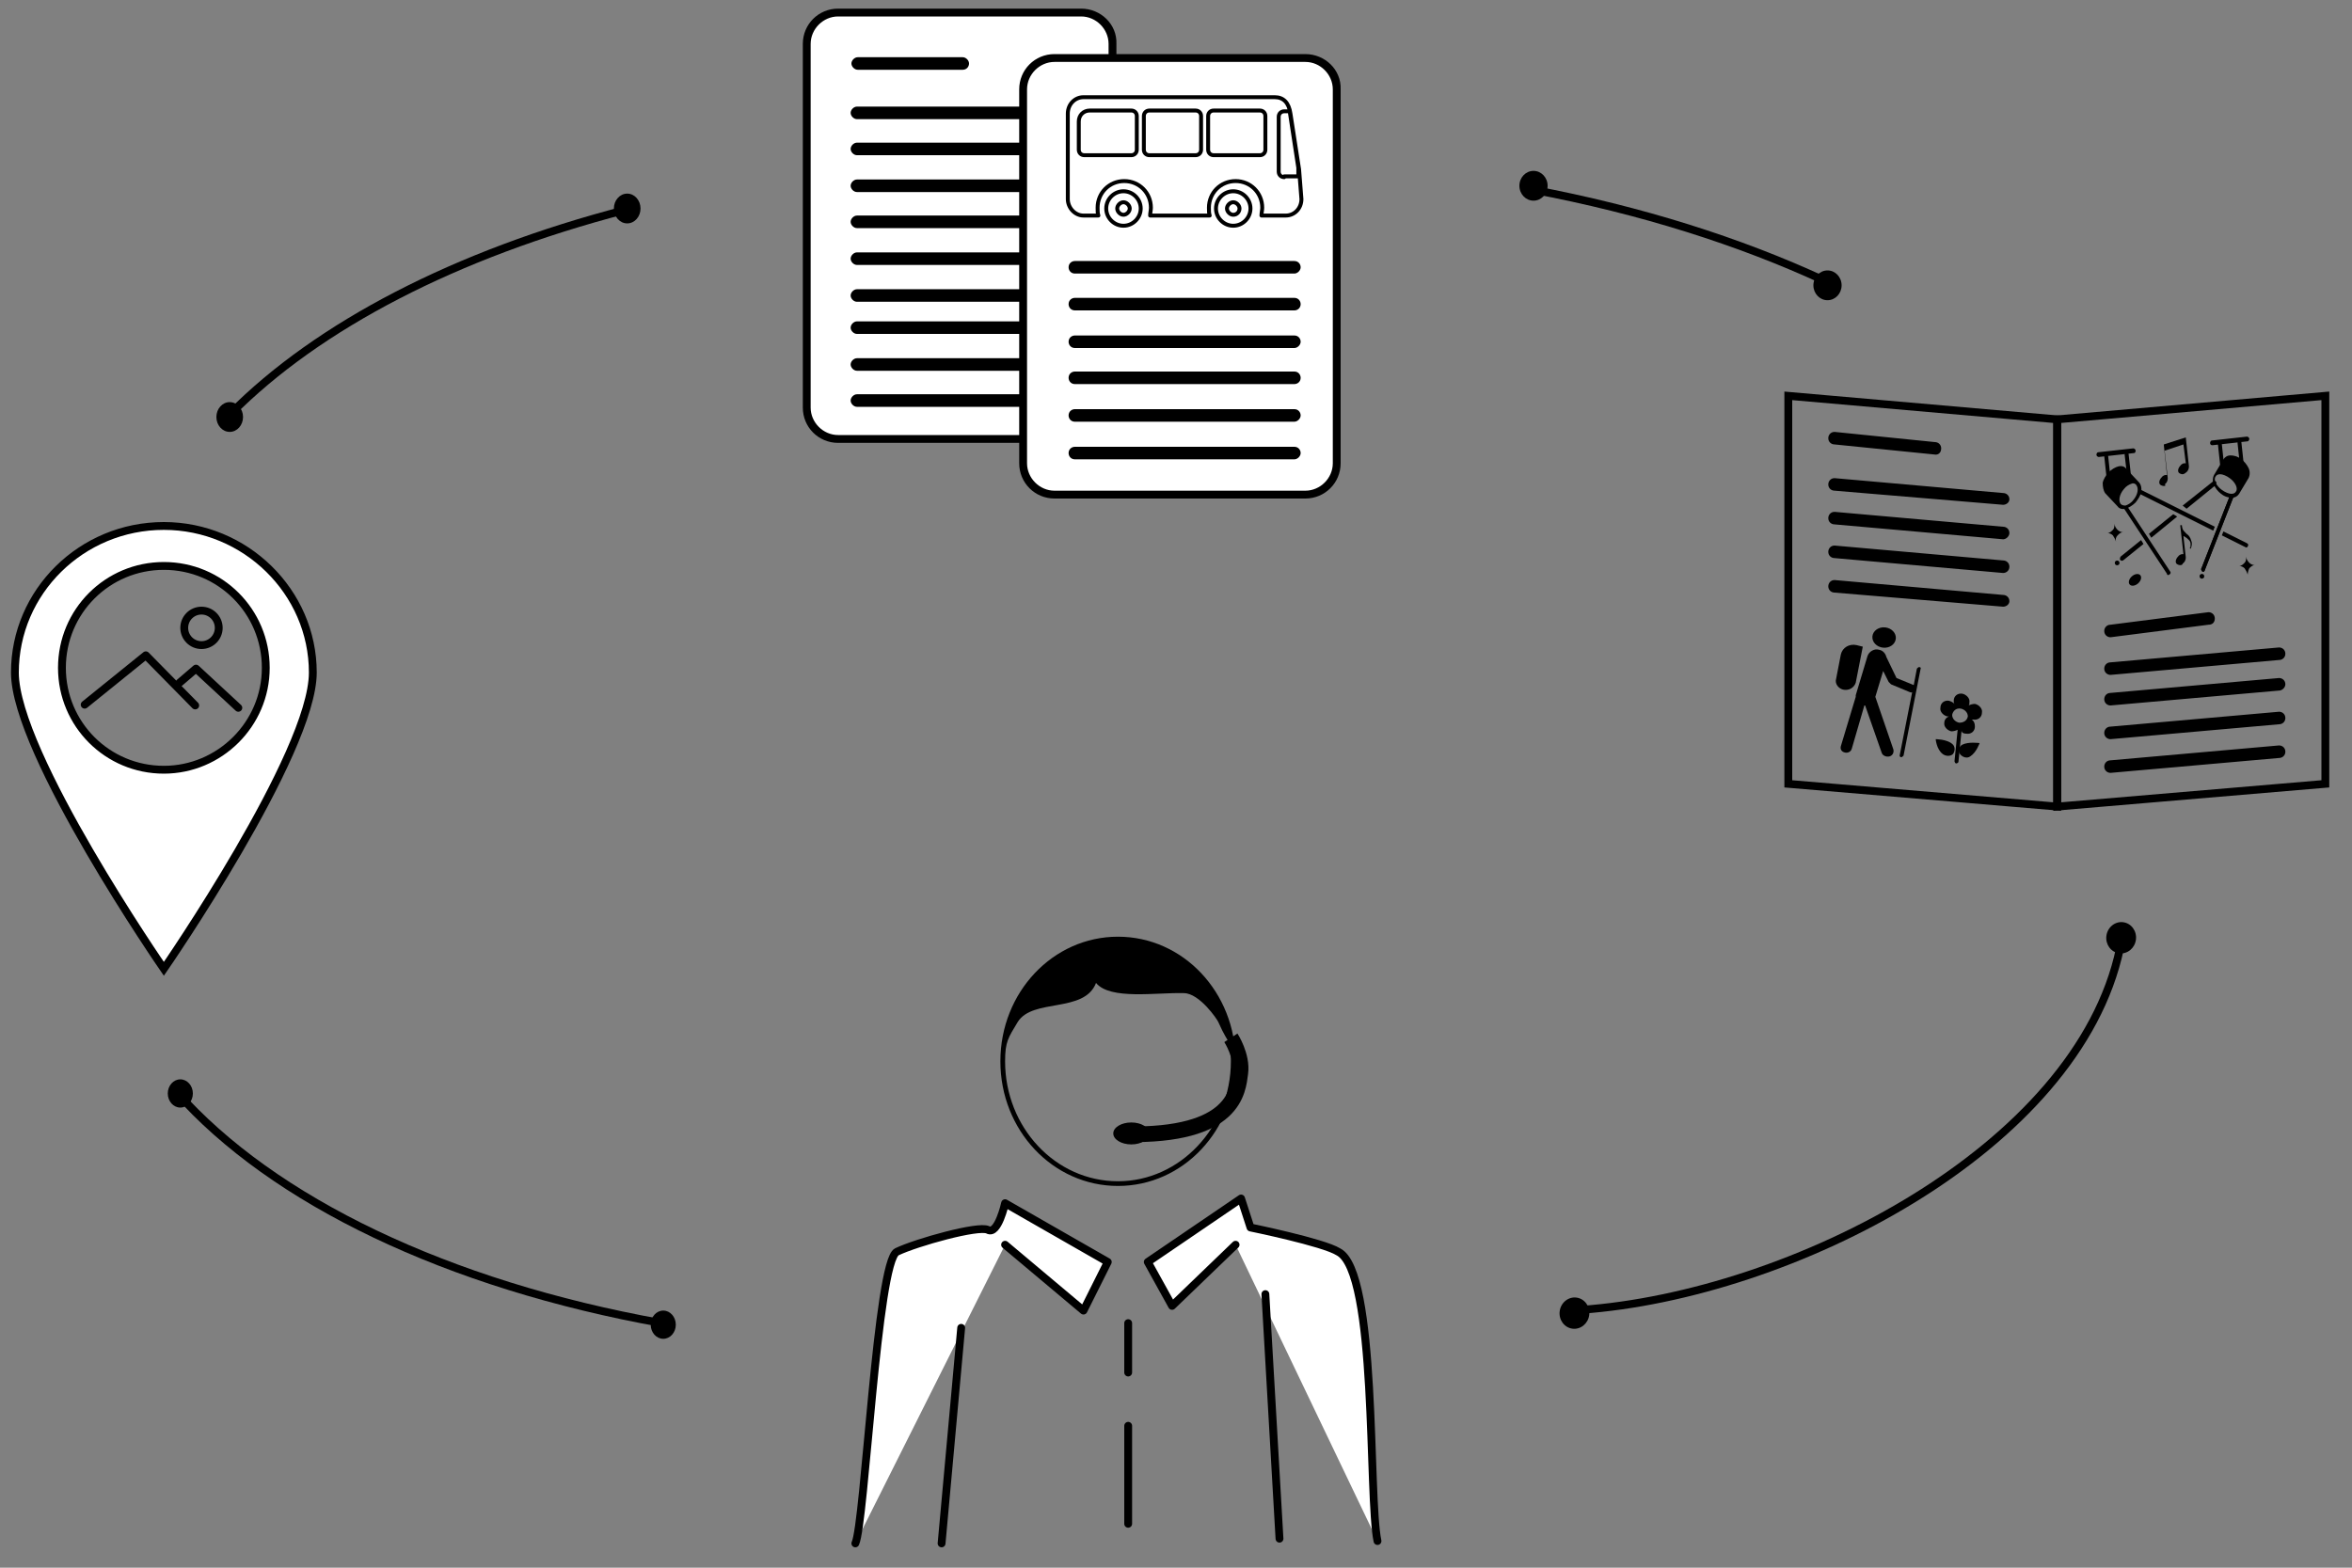 <?xml version="1.0" encoding="utf-8"?>
<!-- Generator: Adobe Illustrator 24.3.0, SVG Export Plug-In . SVG Version: 6.00 Build 0)  -->
<svg version="1.1" xmlns="http://www.w3.org/2000/svg" xmlns:xlink="http://www.w3.org/1999/xlink" x="0px" y="0px"
	 viewBox="0 0 300 200" style="enable-background:new 0 0 300 200;" xml:space="preserve">
<rect x="0" y="0" width="300" height="200" fill="#808080" stroke="none"/>
<style type="text/css">
	.st0{fill:none;stroke:#000000;stroke-miterlimit:10;}
	.st1{fill:#FFFFFF;stroke:#000000;stroke-miterlimit:10;}
	.st2{fill:#FFFFFF;}
	.st3{stroke:#FFFFFF;stroke-miterlimit:10;}
	.st4{stroke:#FFFFFF;stroke-width:0.5;stroke-miterlimit:10;}
	.st5{fill:#FFFFFF;stroke:#000000;stroke-linecap:round;stroke-linejoin:round;stroke-miterlimit:10;}
	.st6{fill:#E90000;}
	.st7{fill:#FFCF03;}
	.st8{fill:#9B0D1B;}
	.st9{fill:none;stroke:#000000;stroke-width:5;stroke-linejoin:round;stroke-miterlimit:10;}
	.st10{fill:none;stroke:#000000;stroke-width:2;stroke-miterlimit:10;}
	.st11{fill:none;stroke:#000000;stroke-linecap:round;stroke-linejoin:round;stroke-miterlimit:10;}
	.st12{fill:none;stroke:#FFFFFF;stroke-miterlimit:10;}
	.st13{stroke:#FFFFFF;stroke-width:4;stroke-miterlimit:10;}
	.st14{fill:#B59510;}
	.st15{fill:#981320;}
	.st16{fill:none;stroke:#FFFFFF;stroke-width:0.25;stroke-miterlimit:10;}
	.st17{fill:none;stroke:#000000;stroke-width:2;stroke-linecap:round;stroke-miterlimit:10;}
	.st18{fill:none;stroke:#B59510;stroke-miterlimit:10;}
	.st19{fill:none;stroke:#000000;stroke-width:0.25;stroke-miterlimit:10;}
	.st20{stroke:#000000;stroke-width:0.25;stroke-miterlimit:10;}
	.st21{fill:#FFFFFF;stroke:#000000;stroke-width:2;stroke-linecap:round;stroke-linejoin:round;stroke-miterlimit:10;}
	.st22{fill:#FFFFFF;stroke:#000000;stroke-width:0.5;stroke-miterlimit:10;}
	.st23{fill:none;stroke:#000000;stroke-width:0.5;stroke-miterlimit:10;}
	.st24{fill:#FFFFFF;stroke:#000000;stroke-width:0.75;stroke-miterlimit:10;}
	.st25{stroke:#000000;stroke-width:0.75;stroke-miterlimit:10;}
	.st26{fill:none;stroke:#000000;stroke-width:0.75;stroke-miterlimit:10;}
	.st27{fill:#FFFFFF;stroke:#000000;stroke-width:0.75;stroke-linecap:round;stroke-linejoin:round;stroke-miterlimit:10;}
	.st28{fill:none;stroke:#000000;stroke-width:0.75;stroke-linecap:round;stroke-linejoin:round;stroke-miterlimit:10;}
	.st29{fill:#FFFFFF;stroke:#000000;stroke-width:2;stroke-miterlimit:10;}
	.st30{fill:none;stroke:#000000;stroke-width:3;stroke-linecap:round;stroke-linejoin:round;stroke-miterlimit:10;}
	.st31{fill:none;stroke:#000000;stroke-width:2;stroke-miterlimit:10;stroke-dasharray:8,8;}
	.st32{opacity:0.6;}
	.st33{fill:none;stroke:#000000;stroke-width:0.5;stroke-linecap:round;stroke-miterlimit:10;}
	.st34{fill:#FFFFFF;stroke:#000000;stroke-width:0.5;stroke-linecap:round;stroke-linejoin:round;stroke-miterlimit:10;}
</style>
<g id="Ebene_1">
	<g>
		<g>
			<path class="st1" d="M20.9,67.1c-10.5,0-19,8.4-19,18.7s19,37.8,19,37.8s19-27.5,19-37.8S31.3,67.1,20.9,67.1z M20.9,98.2
				c-7.2,0-13-5.8-13-13s5.8-13,13-13c7.2,0,13,5.8,13,13C33.9,92.4,28,98.2,20.9,98.2z"/>
		</g>
		<g>
			<circle class="st11" cx="25.7" cy="80.1" r="2.2"/>
			<polyline class="st11" points="10.8,89.9 18.6,83.6 24.9,90 			"/>
			<polyline class="st11" points="22.9,87.1 25,85.3 30.4,90.3 			"/>
		</g>
	</g>
	<g>
		<path class="st2" d="M106.9,56c-2.2,0-4-1.8-4-4V5.6c0-2.2,1.8-4,4-4h31c2.2,0,4,1.8,4,4V52c0,2.2-1.8,4-4,4H106.9z"/>
		<path d="M137.9,2.1c1.9,0,3.5,1.6,3.5,3.5V52c0,1.9-1.6,3.5-3.5,3.5h-31c-1.9,0-3.5-1.6-3.5-3.5V5.6c0-1.9,1.6-3.5,3.5-3.5H137.9
			 M137.9,1.1h-31c-2.5,0-4.5,2-4.5,4.5V52c0,2.5,2,4.5,4.5,4.5h31c2.5,0,4.5-2,4.5-4.5V5.6C142.5,3.1,140.4,1.1,137.9,1.1
			L137.9,1.1z"/>
	</g>
	<g>
		<path d="M122.8,8.9h-13.4c-0.4,0-0.8-0.4-0.8-0.8v0c0-0.4,0.4-0.8,0.8-0.8h13.4c0.4,0,0.8,0.4,0.8,0.8v0
			C123.6,8.5,123.3,8.9,122.8,8.9z"/>
	</g>
	<g>
		<path d="M132.5,19.8h-23.2c-0.4,0-0.8-0.4-0.8-0.8v0c0-0.4,0.4-0.8,0.8-0.8h23.2c0.4,0,0.8,0.4,0.8,0.8v0
			C133.3,19.5,132.9,19.8,132.5,19.8z"/>
	</g>
	<g>
		<path d="M132.5,15.2h-23.2c-0.4,0-0.8-0.4-0.8-0.8v0c0-0.4,0.4-0.8,0.8-0.8h23.2c0.4,0,0.8,0.4,0.8,0.8v0
			C133.3,14.8,132.9,15.2,132.5,15.2z"/>
	</g>
	<g>
		<path d="M132.5,24.5h-23.2c-0.4,0-0.8-0.4-0.8-0.8v0c0-0.4,0.4-0.8,0.8-0.8h23.2c0.4,0,0.8,0.4,0.8,0.8v0
			C133.3,24.1,132.9,24.5,132.5,24.5z"/>
	</g>
	<g>
		<path d="M132.5,29.1h-23.2c-0.4,0-0.8-0.4-0.8-0.8v0c0-0.4,0.4-0.8,0.8-0.8h23.2c0.4,0,0.8,0.4,0.8,0.8v0
			C133.3,28.8,132.9,29.1,132.5,29.1z"/>
	</g>
	<g>
		<path d="M132.5,33.8h-23.2c-0.4,0-0.8-0.4-0.8-0.8l0,0c0-0.4,0.4-0.8,0.8-0.8h23.2c0.4,0,0.8,0.4,0.8,0.8l0,0
			C133.3,33.4,132.9,33.8,132.5,33.8z"/>
	</g>
	<g>
		<path d="M132.5,38.5h-23.2c-0.4,0-0.8-0.4-0.8-0.8v0c0-0.4,0.4-0.8,0.8-0.8h23.2c0.4,0,0.8,0.4,0.8,0.8v0
			C133.3,38.1,132.9,38.5,132.5,38.5z"/>
	</g>
	<g>
		<path d="M132.5,42.6h-23.2c-0.4,0-0.8-0.4-0.8-0.8l0,0c0-0.4,0.4-0.8,0.8-0.8h23.2c0.4,0,0.8,0.4,0.8,0.8l0,0
			C133.3,42.3,132.9,42.6,132.5,42.6z"/>
	</g>
	<g>
		<path d="M132.5,47.3h-23.2c-0.4,0-0.8-0.4-0.8-0.8v0c0-0.4,0.4-0.8,0.8-0.8h23.2c0.4,0,0.8,0.4,0.8,0.8v0
			C133.3,46.9,132.9,47.3,132.5,47.3z"/>
	</g>
	<g>
		<path d="M132.5,51.9h-23.2c-0.4,0-0.8-0.4-0.8-0.8v0c0-0.4,0.4-0.8,0.8-0.8h23.2c0.4,0,0.8,0.4,0.8,0.8v0
			C133.3,51.6,132.9,51.9,132.5,51.9z"/>
	</g>
	<g>
		<path class="st2" d="M134.5,63.2c-2.2,0-4-1.8-4-4V11.4c0-2.2,1.8-4,4-4h32c2.2,0,4,1.8,4,4v47.7c0,2.2-1.8,4-4,4H134.5z"/>
		<path d="M166.5,7.9c1.9,0,3.5,1.6,3.5,3.5v47.7c0,1.9-1.6,3.5-3.5,3.5h-32c-1.9,0-3.5-1.6-3.5-3.5V11.4c0-1.9,1.6-3.5,3.5-3.5
			H166.5 M166.5,6.9h-32c-2.5,0-4.5,2-4.5,4.5v47.7c0,2.5,2,4.5,4.5,4.5h32c2.5,0,4.5-2,4.5-4.5V11.4C171.1,8.9,169,6.9,166.5,6.9
			L166.5,6.9z"/>
	</g>
	<g>
		<path d="M165.1,34.9h-28c-0.5,0-0.8-0.4-0.8-0.8l0,0c0-0.5,0.4-0.8,0.8-0.8h28c0.5,0,0.8,0.4,0.8,0.8l0,0
			C165.9,34.5,165.5,34.9,165.1,34.9z"/>
	</g>
	<g>
		<path d="M165.1,39.6h-28c-0.5,0-0.8-0.4-0.8-0.8v0c0-0.5,0.4-0.8,0.8-0.8h28c0.5,0,0.8,0.4,0.8,0.8l0,0
			C165.9,39.3,165.5,39.6,165.1,39.6z"/>
	</g>
	<g>
		<path d="M165.1,44.4h-28c-0.5,0-0.8-0.4-0.8-0.8l0,0c0-0.5,0.4-0.8,0.8-0.8h28c0.5,0,0.8,0.4,0.8,0.8l0,0
			C165.9,44,165.5,44.4,165.1,44.4z"/>
	</g>
	<g>
		<path d="M165.1,49h-28c-0.5,0-0.8-0.4-0.8-0.8l0,0c0-0.5,0.4-0.8,0.8-0.8h28c0.5,0,0.8,0.4,0.8,0.8l0,0
			C165.9,48.7,165.5,49,165.1,49z"/>
	</g>
	<g>
		<path d="M165.1,53.8h-28c-0.5,0-0.8-0.4-0.8-0.8v0c0-0.5,0.4-0.8,0.8-0.8h28c0.5,0,0.8,0.4,0.8,0.8l0,0
			C165.9,53.4,165.5,53.8,165.1,53.8z"/>
	</g>
	<g>
		<path d="M165.1,58.6h-28c-0.5,0-0.8-0.4-0.8-0.8l0,0c0-0.5,0.4-0.8,0.8-0.8h28c0.5,0,0.8,0.4,0.8,0.8l0,0
			C165.9,58.2,165.5,58.6,165.1,58.6z"/>
	</g>
	<g>
		<g>
			<path class="st34" d="M165.7,21.6l-1.1-7.1c-0.2-1.4-0.9-2.1-2-2.1h-24.4c-1.1,0-2,0.9-2,2.1v10.9c0,1.1,0.9,2.1,2,2.1h1.9
				c-0.1-0.3-0.1-0.6-0.1-1c0-1.9,1.5-3.4,3.4-3.4s3.4,1.5,3.4,3.4c0,0.3-0.1,0.7-0.1,1h7.6c-0.1-0.3-0.1-0.6-0.1-1
				c0-1.9,1.5-3.4,3.4-3.4s3.4,1.5,3.4,3.4c0,0.3-0.1,0.7-0.1,1h3.1c1.1,0,2-0.9,2-2.1L165.7,21.6z M145,19.1c0,0.4-0.3,0.7-0.7,0.7
				h-6c-0.4,0-0.7-0.3-0.7-0.7v-3.6c0-0.8,0.6-1.4,1.4-1.4h5.3c0.4,0,0.7,0.3,0.7,0.7V19.1z M153.2,19.1c0,0.4-0.3,0.7-0.7,0.7h-5.9
				c-0.4,0-0.7-0.3-0.7-0.7v-4.3c0-0.4,0.3-0.7,0.7-0.7h5.9c0.4,0,0.7,0.3,0.7,0.7V19.1z M161.4,19.1c0,0.4-0.3,0.7-0.7,0.7h-5.9
				c-0.4,0-0.7-0.3-0.7-0.7v-4.3c0-0.4,0.3-0.7,0.7-0.7h5.9c0.4,0,0.7,0.3,0.7,0.7V19.1z M163.8,22.6c-0.4,0-0.7-0.3-0.7-0.7v-7
				c0-0.4,0.3-0.7,0.7-0.7h0.7l1.1,7.2l0,1.1H163.8z"/>
		</g>
		<g>
			<path class="st22" d="M157.3,24.4c-1.2,0-2.2,1-2.2,2.2c0,1.2,1,2.2,2.2,2.2c1.2,0,2.2-1,2.2-2.2
				C159.5,25.4,158.5,24.4,157.3,24.4z M157.3,27.4c-0.4,0-0.8-0.4-0.8-0.8c0-0.4,0.4-0.8,0.8-0.8c0.4,0,0.8,0.4,0.8,0.8
				C158.1,27,157.8,27.4,157.3,27.4z"/>
		</g>
		<g>
			<path class="st22" d="M143.3,24.4c-1.2,0-2.2,1-2.2,2.2c0,1.2,1,2.2,2.2,2.2c1.2,0,2.2-1,2.2-2.2
				C145.5,25.4,144.5,24.4,143.3,24.4z M143.3,27.4c-0.4,0-0.8-0.4-0.8-0.8c0-0.4,0.4-0.8,0.8-0.8c0.4,0,0.8,0.4,0.8,0.8
				C144.1,27,143.7,27.4,143.3,27.4z"/>
		</g>
	</g>
	<path class="st5" d="M128.2,158.8l10,8.4l3.1-6.2l-13.1-7.5c0,0-0.9,4.1-2.2,3.4c-1.2-0.6-9.1,1.6-11.6,2.8
		c-2.5,1.2-4.1,34.7-5.3,37.2"/>
	<path class="st5" d="M175.7,196.6c-1.2-5.6,0-34.4-5-36.9c-1.9-1.2-11.2-3.1-11.2-3.1l-1.2-3.7l-11.9,8.1l3.1,5.6l8.1-7.8"/>
	<path d="M142.6,151.3c-8.3,0-15-7.1-15-15.9s6.7-15.9,15-15.9c8.3,0,15,7.1,15,15.9S150.9,151.3,142.6,151.3z M139.8,125.4
		c-1.5,3.9-8.1,1.9-10,5c-1.2,2-1.6,2.5-1.6,5c0,8.4,6.4,15.3,14.4,15.3c7.9,0,14.4-6.9,14.4-15.3c0-3.1-0.1-1.6-1.6-5
		c-0.1-0.3-2.4-3.7-4.4-3.7C147.5,126.6,141.6,127.6,139.8,125.4z"/>
	<path class="st10" d="M157,132.4c0,0,1.5,2.3,1.2,4.5s-0.6,8.1-14.7,7.8"/>
	<ellipse cx="144.3" cy="144.6" rx="2.3" ry="1.4"/>
	<line class="st11" x1="122.6" y1="169.4" x2="120.1" y2="196.9"/>
	<line class="st11" x1="143.9" y1="168.8" x2="143.9" y2="175.1"/>
	<line class="st11" x1="143.9" y1="181.9" x2="143.9" y2="194.4"/>
	<line class="st11" x1="161.4" y1="165.1" x2="163.2" y2="196.3"/>
	<g>
		<g>
			<path d="M246.9,58L234,56.7c-0.4,0-0.8-0.3-0.8-0.8l0,0c0-0.4,0.3-0.8,0.8-0.8l12.8,1.3c0.4,0,0.8,0.3,0.8,0.8l0,0
				C247.6,57.7,247.3,58,246.9,58z"/>
		</g>
		<g>
			<path d="M255.5,68.8L234,66.9c-0.4,0-0.8-0.3-0.8-0.8v0c0-0.4,0.3-0.8,0.8-0.8l21.5,1.9c0.4,0,0.8,0.3,0.8,0.8l0,0
				C256.3,68.4,255.9,68.8,255.5,68.8z"/>
		</g>
		<g>
			<path d="M255.5,64.4L234,62.6c-0.4,0-0.8-0.3-0.8-0.8l0,0c0-0.4,0.3-0.8,0.8-0.8l21.5,1.9c0.4,0,0.8,0.3,0.8,0.8l0,0
				C256.3,64.1,255.9,64.4,255.5,64.4z"/>
		</g>
		<g>
			<path d="M255.5,73.1L234,71.2c-0.4,0-0.8-0.3-0.8-0.8l0,0c0-0.4,0.3-0.8,0.8-0.8l21.5,1.9c0.4,0,0.8,0.3,0.8,0.8l0,0
				C256.3,72.8,255.9,73.1,255.5,73.1z"/>
		</g>
		<g>
			<path d="M255.5,77.4L234,75.6c-0.4,0-0.8-0.3-0.8-0.8v0c0-0.4,0.3-0.8,0.8-0.8l21.5,1.9c0.4,0,0.8,0.3,0.8,0.8l0,0
				C256.3,77.1,255.9,77.4,255.5,77.4z"/>
		</g>
		<g>
			<path d="M281.7,79.7l-12.5,1.6c-0.4,0-0.8-0.3-0.8-0.8l0,0c0-0.4,0.3-0.8,0.8-0.8l12.5-1.6c0.4,0,0.8,0.3,0.8,0.8l0,0
				C282.5,79.4,282.2,79.7,281.7,79.7z"/>
		</g>
		<g>
			<path d="M290.7,84.2l-21.5,1.9c-0.4,0-0.8-0.3-0.8-0.8l0,0c0-0.4,0.3-0.8,0.8-0.8l21.5-1.9c0.4,0,0.8,0.3,0.8,0.8l0,0
				C291.5,83.9,291.1,84.2,290.7,84.2z"/>
		</g>
		<g>
			<path d="M290.7,88.1l-21.5,1.9c-0.4,0-0.8-0.3-0.8-0.8l0,0c0-0.4,0.3-0.8,0.8-0.8l21.5-1.9c0.4,0,0.8,0.3,0.8,0.8l0,0
				C291.5,87.7,291.1,88.1,290.7,88.1z"/>
		</g>
		<g>
			<path d="M290.7,92.4l-21.5,1.9c-0.4,0-0.8-0.3-0.8-0.8l0,0c0-0.4,0.3-0.8,0.8-0.8l21.5-1.9c0.4,0,0.8,0.3,0.8,0.8l0,0
				C291.5,92.1,291.1,92.4,290.7,92.4z"/>
		</g>
		<g>
			<path d="M290.7,96.7l-21.5,1.9c-0.4,0-0.8-0.3-0.8-0.8l0,0c0-0.4,0.3-0.8,0.8-0.8l21.5-1.9c0.4,0,0.8,0.3,0.8,0.8l0,0
				C291.5,96.4,291.1,96.7,290.7,96.7z"/>
		</g>
		<polygon class="st0" points="262.4,102.9 228.1,100 228.1,50.5 262.4,53.5 		"/>
		<polygon class="st0" points="262.4,102.9 296.6,100 296.6,50.5 262.4,53.5 		"/>
		<g>
			<path d="M276,62c-0.2,0-0.4-0.1-0.5-0.2c-0.2-0.3,0-0.7,0.3-1c0.1-0.1,0.3-0.2,0.4-0.2c0.1,0,0.2,0,0.2,0l-0.4-3.8
				c0,0,0-0.1,0-0.1l2.8-0.9c0,0,0,0,0,0c0,0,0,0,0,0c0,0,0,0,0,0l0.4,3.7c0,0,0,0,0,0c0,0.3-0.1,0.6-0.4,0.8
				c-0.1,0.1-0.3,0.2-0.4,0.2c-0.2,0-0.4-0.1-0.5-0.2c-0.2-0.3,0-0.7,0.3-1c0.1-0.1,0.3-0.2,0.4-0.2c0.1,0,0.2,0,0.2,0l-0.3-2.4
				l-2.4,0.8l0.4,3.5c0,0,0,0,0,0c0,0.3-0.1,0.6-0.4,0.8C276.3,61.9,276.2,62,276,62z"/>
			<path d="M278.1,72.1c-0.2,0-0.4-0.1-0.5-0.2c-0.2-0.3,0-0.7,0.3-1c0.1-0.1,0.3-0.2,0.4-0.2c0.1,0,0.2,0,0.2,0l-0.4-3.6
				c0,0,0-0.1,0-0.1l0.2,0c0,0,0,0,0,0c0,0,0,0,0,0c0,0,0,0,0,0c0,0,0,0.2,0.1,0.5c0.1,0.2,0.2,0.3,0.4,0.5c0,0,0,0,0.1,0.1
				c0.3,0.2,0.5,0.5,0.6,0.9c0.1,0.2,0.1,0.5,0,0.8c0,0.1-0.1,0.2-0.1,0.2l0,0c0,0,0,0,0,0c-0.1,0-0.1-0.2,0-0.2c0,0,0,0,0,0
				c0-0.3,0.1-0.6-0.2-0.9c-0.1-0.1-0.3-0.3-0.5-0.4c0,0-0.1-0.1-0.2-0.1l0.3,2.7c0,0.3-0.1,0.6-0.4,0.8
				C278.4,72,278.3,72.1,278.1,72.1z"/>
			<ellipse transform="matrix(0.995 -0.105 0.105 0.995 -6.158 29.862)" cx="280.7" cy="73.5" rx="0.3" ry="0.3"/>
			<g>
				<path d="M286.8,61c0.2-0.4,0.2-0.9,0-1.3c-0.2-0.4-0.5-0.8-0.9-1.1c-0.5-0.4-1-0.5-1.4-0.5l0,0c-0.4,0-0.7,0.2-0.9,0.5l-1.2,2
					c-0.2,0.4-0.2,0.9,0,1.3c0.2,0.4,0.5,0.8,0.9,1.1c0.5,0.4,1,0.5,1.4,0.5c0.4,0,0.7-0.2,0.9-0.5L286.8,61
					C286.8,61,286.8,61,286.8,61z M284.6,63c-0.3,0-0.8-0.2-1.2-0.5c-0.7-0.5-1.1-1.3-0.8-1.7c0.1-0.2,0.3-0.3,0.6-0.3
					c0.3,0,0.8,0.2,1.2,0.5c0.7,0.5,1.1,1.3,0.8,1.7C285.1,62.9,284.9,63,284.6,63z"/>
			</g>
			<path d="M286.6,55.7l-4.5,0.5c-0.1,0-0.2,0.2-0.2,0.3l0,0c0,0.2,0.1,0.3,0.3,0.3l4.5-0.5c0.1,0,0.2-0.2,0.2-0.3l0,0
				C286.9,55.8,286.7,55.7,286.6,55.7z"/>
			<path d="M282.9,56.7l0.3,2.8c0,0.2,0.1,0.3,0.3,0.3l0,0c0.1,0,0.2-0.2,0.2-0.3l-0.3-2.8c0-0.2-0.1-0.3-0.3-0.3l0,0
				C282.9,56.4,282.8,56.6,282.9,56.7z"/>
			<path d="M285.4,56.5l0.3,2.8c0,0.2,0.1,0.3,0.3,0.3l0,0c0.1,0,0.2-0.2,0.2-0.3l-0.3-2.8c0-0.2-0.1-0.3-0.3-0.3l0,0
				C285.5,56.2,285.4,56.3,285.4,56.5z"/>
			<path d="M284.4,63.3l-3.6,9.2c-0.1,0.1,0,0.3,0.1,0.4l0,0c0.1,0.1,0.3,0,0.3-0.1l3.6-9.2c0.1-0.1,0-0.3-0.1-0.4l0,0
				C284.6,63.1,284.4,63.2,284.4,63.3z"/>
			<ellipse transform="matrix(0.995 -0.105 0.105 0.995 -6.045 28.715)" cx="269.9" cy="71.8" rx="0.3" ry="0.3"/>
			<g>
				<path d="M268.5,62.9l1.6,1.7c0.2,0.3,0.6,0.4,1,0.3c0.4-0.1,0.9-0.4,1.3-0.8c0.3-0.4,0.6-0.8,0.7-1.3c0.1-0.5,0-1-0.3-1.3
					l-1.6-1.7c-0.2-0.3-0.6-0.4-1-0.3l0,0c-0.4,0.1-0.9,0.4-1.3,0.8c-0.3,0.4-0.6,0.8-0.7,1.3C268.2,62.1,268.3,62.6,268.5,62.9
					C268.5,62.9,268.5,62.9,268.5,62.9z M270.5,64.3c-0.3-0.4-0.2-1.2,0.4-1.9c0.3-0.4,0.7-0.6,1-0.7c0.2-0.1,0.5,0,0.6,0.2
					c0.3,0.4,0.2,1.2-0.4,1.9c-0.3,0.4-0.7,0.6-1,0.7C270.8,64.5,270.6,64.4,270.5,64.3z"/>
			</g>
			<path d="M267.6,57.7l4.5-0.5c0.1,0,0.3,0.1,0.3,0.3l0,0c0,0.2-0.1,0.3-0.2,0.3l-4.5,0.5c-0.1,0-0.3-0.1-0.3-0.3l0,0
				C267.4,57.9,267.5,57.7,267.6,57.7z"/>
			<path d="M271.5,57.9l0.3,2.7c0,0.2-0.1,0.3-0.2,0.3l0,0c-0.1,0-0.3-0.1-0.3-0.3L271,58c0-0.2,0.1-0.3,0.2-0.3l0,0
				C271.3,57.7,271.5,57.8,271.5,57.9z"/>
			<path d="M268.9,58.2l0.3,2.8c0,0.2-0.1,0.3-0.2,0.3l0,0c-0.1,0-0.3-0.1-0.3-0.3l-0.3-2.8c0-0.2,0.1-0.3,0.2-0.3l0,0
				C268.8,57.9,268.9,58,268.9,58.2z"/>
			<path d="M271.4,64.7l5.4,8.2c0.1,0.1,0.1,0.3-0.1,0.4l0,0c-0.1,0.1-0.3,0.1-0.3-0.1L271,65c-0.1-0.1-0.1-0.3,0.1-0.4l0,0
				C271.2,64.6,271.3,64.6,271.4,64.7z"/>
			<g>
				<path d="M286.6,69.3l-3-1.5l-0.2,0.5l3,1.5c0.1,0.1,0.3,0,0.3-0.1C286.8,69.6,286.8,69.4,286.6,69.3z"/>
				<path d="M282.5,67.2l-9.4-4.7c-0.1-0.1-0.3,0-0.3,0.1c-0.1,0.1,0,0.3,0.1,0.4l9.4,4.7L282.5,67.2z"/>
			</g>
			<path d="M284.4,63.3l-3.6,9.2c-0.1,0.1,0,0.3,0.1,0.4l0,0c0.1,0.1,0.3,0,0.3-0.1l3.6-9.2c0.1-0.1,0-0.3-0.1-0.4l0,0
				C284.6,63.1,284.4,63.2,284.4,63.3z"/>
			<path d="M278.9,64.9l3.7-3c0.1-0.1,0.1-0.3,0.1-0.4c-0.1-0.1-0.2-0.2-0.4-0.1l-3.9,3.1L278.9,64.9z"/>
			<g>
				<polygon points="274.4,68.6 277.7,65.9 277.2,65.6 274.1,68.1 				"/>
				<path d="M273.1,68.9l-2.6,2.1c-0.1,0.1-0.1,0.3-0.1,0.4c0.1,0.1,0.2,0.2,0.4,0.1l2.6-2.1L273.1,68.9z"/>
			</g>
			<path d="M286.7,73.3L286.7,73.3c-0.1-0.3-0.2-0.5-0.4-0.8c-0.2-0.2-0.5-0.3-0.7-0.3l0,0c0.3,0,0.5-0.2,0.7-0.4
				c0.2-0.2,0.2-0.5,0.2-0.8l0,0c0,0.3,0.2,0.6,0.4,0.8s0.5,0.3,0.7,0.3l0,0c-0.3,0-0.5,0.2-0.7,0.4C286.8,72.7,286.7,73,286.7,73.3
				z"/>
			<path d="M269.9,69.1L269.9,69.1c-0.1-0.3-0.2-0.5-0.4-0.8c-0.2-0.2-0.5-0.3-0.7-0.3l0,0c0.3,0,0.5-0.2,0.7-0.4
				c0.2-0.2,0.2-0.5,0.2-0.8l0,0c0,0.3,0.2,0.6,0.4,0.8c0.2,0.2,0.5,0.3,0.7,0.3l0,0c-0.3,0-0.5,0.2-0.7,0.4S269.8,68.8,269.9,69.1z
				"/>
			<ellipse transform="matrix(0.75 -0.661 0.661 0.75 19.172 198.608)" cx="272.4" cy="73.9" rx="0.9" ry="0.6"/>
		</g>
		<g>
			<ellipse transform="matrix(0.102 -0.995 0.995 0.102 134.916 312.139)" cx="240.3" cy="81.3" rx="1.3" ry="1.5"/>
			<path d="M244.8,85.1c-0.1,0-0.2,0.1-0.3,0.2l-0.4,2.1c0,0,0,0,0,0l-2.2-0.9l-1.3-2.7c-0.1-0.4-0.4-0.8-0.9-0.9
				c-0.6-0.2-1.3,0.2-1.5,0.8l-1.5,5c0,0.1,0,0.1,0,0.2l-1.9,6.3c-0.1,0.4,0.1,0.7,0.5,0.8l0,0c0.4,0.1,0.8-0.1,0.9-0.5l1.6-5.5
				c0,0,0,0,0.1,0l2.1,6c0.1,0.4,0.6,0.6,1,0.5l0,0c0.4-0.1,0.6-0.5,0.5-0.9l-2.3-6.7l1-3.3l0.7,1.4c0.1,0.1,0.2,0.2,0.3,0.3
				c0,0,0,0,0,0l2.4,1c0.1,0,0.2,0.1,0.3,0l-1.6,8.1c0,0.1,0.1,0.2,0.2,0.2c0.1,0,0.2-0.1,0.3-0.2l2.2-11.2
				C245,85.2,244.9,85.1,244.8,85.1z"/>
			<path d="M235.2,88L235.2,88c-0.7-0.1-1.2-0.8-1-1.4l0.6-3.1c0.2-0.9,1.1-1.4,2-1.2l0.8,0.2l-0.9,4.6
				C236.5,87.7,235.9,88.1,235.2,88z"/>
		</g>
		<g>
			<path d="M250.3,95c-0.4,0.2-0.6,0.8-0.3,1.2c0.3,0.4,0.9,0.6,1.3,0.3c0.8-0.5,1.2-1.7,1.2-1.7S251.1,94.6,250.3,95z"/>
			<path d="M249,94.9c-0.7-0.6-2.1-0.6-2.1-0.6s0.1,1.3,0.9,1.9c0.4,0.3,1,0.3,1.3,0C249.4,95.8,249.4,95.2,249,94.9z"/>
			<path d="M250.8,93.6c0.6,0.1,1.1-0.3,1.1-0.9c0-0.4-0.1-0.7-0.4-0.9c0,0,0,0,0,0c0.1,0,0.1,0,0.2,0c0.6,0.1,1.1-0.3,1.1-0.9
				c0.1-0.5-0.4-1-0.9-1.1c-0.3,0-0.6,0.1-0.8,0.2c0,0,0,0,0,0c0.1-0.1,0.1-0.2,0.1-0.4c0.1-0.5-0.4-1-0.9-1.1
				c-0.6-0.1-1.1,0.3-1.1,0.9c0,0.1,0,0.3,0.1,0.4c0,0,0,0,0,0c-0.2-0.2-0.4-0.3-0.7-0.4c-0.6-0.1-1.1,0.3-1.1,0.9
				c-0.1,0.5,0.4,1,0.9,1.1c0.1,0,0.1,0,0.2,0c0,0,0,0,0,0c-0.3,0.1-0.6,0.4-0.6,0.8c-0.1,0.5,0.4,1,0.9,1.1c0.3,0,0.6-0.1,0.8-0.2
				l-0.4,4c0,0.1,0.1,0.3,0.2,0.3c0.1,0,0.3-0.1,0.3-0.2l0.4-4C250.2,93.5,250.5,93.6,250.8,93.6z M249.9,92.2
				c-0.5-0.1-0.9-0.5-0.9-1c0.1-0.5,0.5-0.9,1.1-0.8c0.5,0.1,0.9,0.5,0.9,1C250.9,91.9,250.5,92.2,249.9,92.2z"/>
		</g>
	</g>
	<g>
		<path class="st0" d="M29.4,52.8c11.2-11.3,28.8-20.4,50.3-26"/>
		<ellipse cx="29.3" cy="53.2" rx="1.7" ry="1.9"/>
		<ellipse cx="80" cy="26.6" rx="1.7" ry="1.9"/>
	</g>
	<g>
		<path class="st0" d="M195.5,24.2c13.8,2.6,26.4,6.6,37.2,11.6"/>
		<ellipse cx="195.6" cy="23.7" rx="1.8" ry="1.9"/>
		<ellipse cx="233.1" cy="36.4" rx="1.8" ry="1.9"/>
	</g>
	<g>
		<path class="st0" d="M84.4,168.8c-27.3-4.9-49.6-15.6-61.9-29.5"/>
		<ellipse cx="84.6" cy="169" rx="1.6" ry="1.8"/>
		<ellipse cx="23" cy="139.5" rx="1.6" ry="1.8"/>
	</g>
	<g>
		<path class="st0" d="M270.4,121c-5.4,25.6-42,44.2-68.7,46.1"/>
		<ellipse transform="matrix(0.131 -0.991 0.991 0.131 116.683 372.146)" cx="270.6" cy="119.5" rx="2" ry="1.9"/>
		<ellipse transform="matrix(0.131 -0.991 0.991 0.131 8.612 344.687)" cx="200.9" cy="167.4" rx="2" ry="1.9"/>
	</g>
</g>
<g id="Ebene_2">
</g>
</svg>
